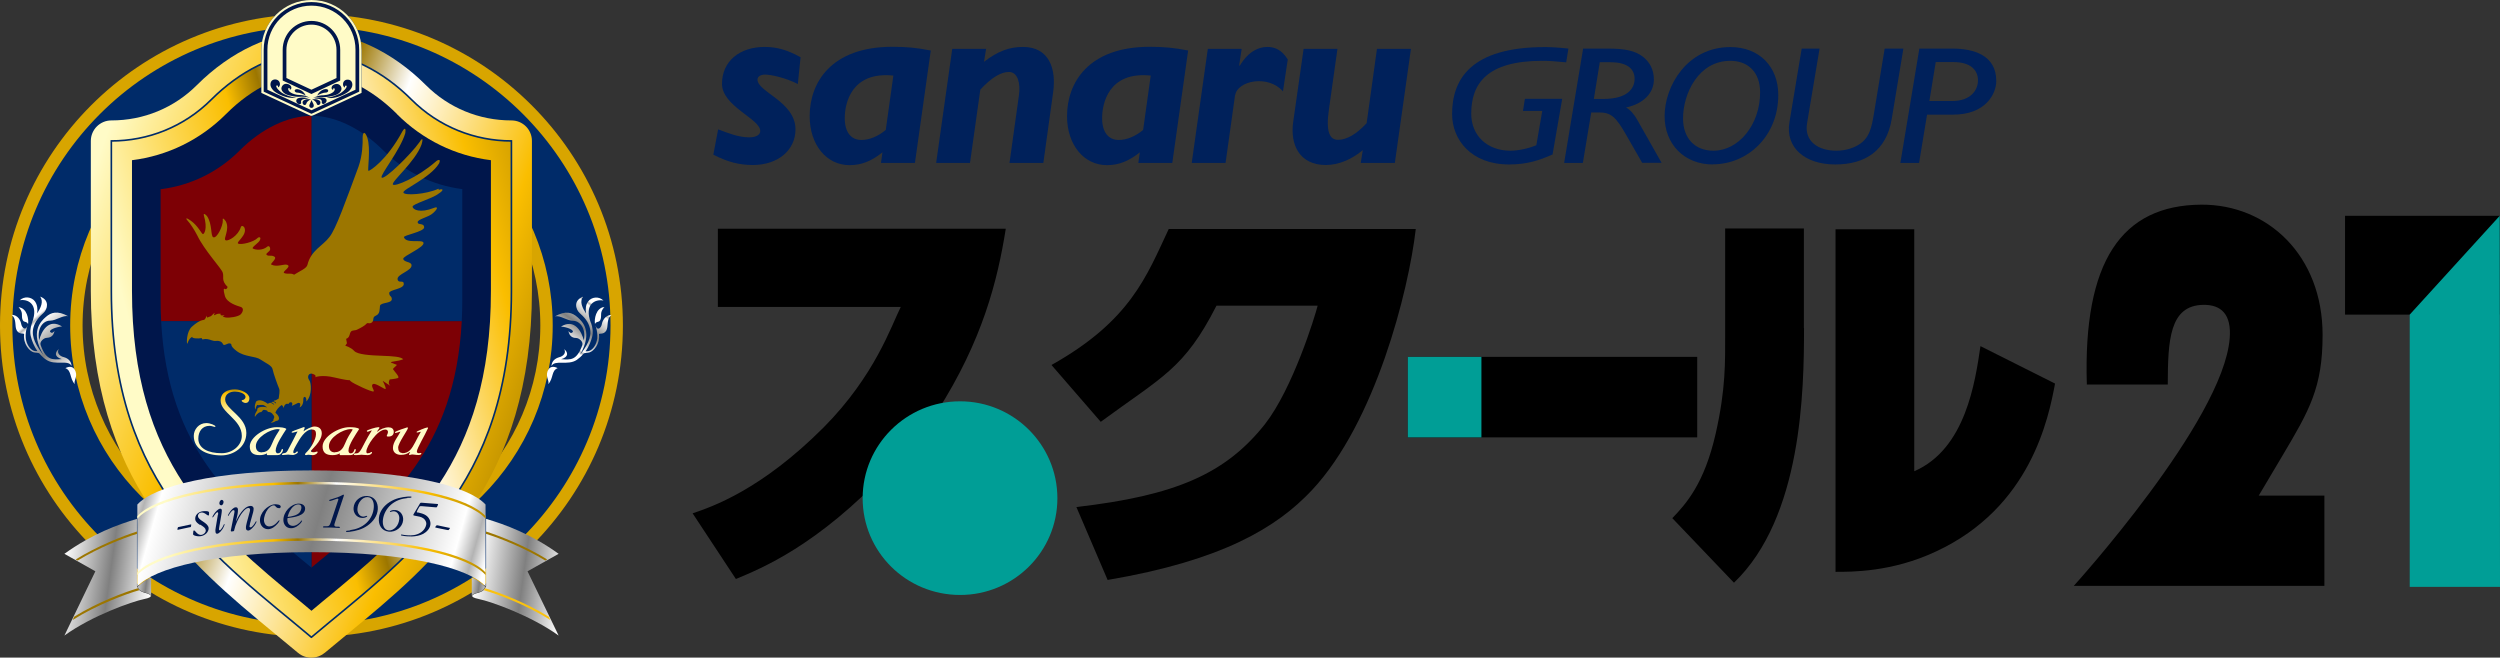 <?xml version="1.0" encoding="UTF-8"?><svg id="_レイヤー_2" xmlns="http://www.w3.org/2000/svg" xmlns:xlink="http://www.w3.org/1999/xlink" viewBox="0 0 181.65 47.78"><rect x="0" y="0" width="181.65" height="47.78" fill="#333333" stroke="none"/><defs><style>.cls-1{fill:url(#_シルバー-10);}.cls-2{fill:url(#linear-gradient);}.cls-3{fill:url(#_00_サナルゴールド-10);}.cls-4{fill:url(#_00_サナルゴールド-14);}.cls-5{fill:url(#_00_サナルゴールド-13);}.cls-6{fill:url(#_00_サナルゴールド-11);}.cls-7{fill:url(#_00_サナルゴールド-12);}.cls-8,.cls-9{fill:#002b69;}.cls-10{fill:#00215b;}.cls-11{fill:#00164b;}.cls-12{fill:#fff;}.cls-13{fill:#009e96;}.cls-14{fill:#7d0005;}.cls-15{fill:url(#_シルバー);}.cls-16{fill:url(#_00_サナルゴールド-6);}.cls-17{fill:url(#_00_サナルゴールド-5);}.cls-18{fill:url(#_00_サナルゴールド-4);}.cls-19{fill:url(#_00_サナルゴールド-3);}.cls-20{fill:url(#_00_サナルゴールド-8);}.cls-21{fill:url(#_00_サナルゴールド-7);}.cls-22{fill:url(#_00_サナルゴールド-9);}.cls-23{fill:url(#linear-gradient-2);}.cls-24{fill:url(#_00_サナルゴールド);}.cls-9{stroke:#d8a500;stroke-width:.9px;}.cls-25{fill:url(#_00_サナルゴールド-2);stroke:#002b69;stroke-width:.12px;}.cls-26{fill:url(#_00_ゴールド);}.cls-27{fill:url(#_シルバー-2);}.cls-28{fill:url(#_シルバー-5);}.cls-29{fill:url(#_シルバー-4);}.cls-30{fill:url(#_シルバー-7);}.cls-31{fill:url(#_シルバー-6);}.cls-32{fill:url(#_シルバー-9);}.cls-33{fill:url(#_シルバー-8);}.cls-34{fill:url(#_シルバー-3);}</style><linearGradient id="_シルバー" x1="-1417.16" y1="-1279.43" x2="-1418.55" y2="-1277.55" gradientTransform="translate(2168.97 1941.33) scale(1.5)" gradientUnits="userSpaceOnUse"><stop offset="0" stop-color="#fff"/><stop offset=".04" stop-color="#b3b3b3"/><stop offset=".08" stop-color="#fff"/><stop offset=".52" stop-color="gray"/><stop offset=".91" stop-color="#fff"/><stop offset=".96" stop-color="#b3b3b3"/><stop offset="1" stop-color="#fff"/></linearGradient><linearGradient id="_シルバー-2" x1="-538.87" y1="-70.05" x2="-540.65" y2="-69.35" gradientTransform="translate(606.56 95.67) scale(1.04)" xlink:href="#_シルバー"/><linearGradient id="_シルバー-3" x1="-1416.95" y1="-1279.27" x2="-1418.34" y2="-1277.4" xlink:href="#_シルバー"/><linearGradient id="_シルバー-4" x1="-1444.27" y1="-1278.89" x2="-1442.18" y2="-1276.34" xlink:href="#_シルバー"/><linearGradient id="_シルバー-5" x1="-1444.57" y1="-1278.63" x2="-1442.48" y2="-1276.09" xlink:href="#_シルバー"/><linearGradient id="linear-gradient" x1="-1444.56" y1="-1278.64" x2="-1442.47" y2="-1276.1" gradientTransform="translate(2168.97 1941.33) scale(1.5)" gradientUnits="userSpaceOnUse"><stop offset="0" stop-color="#003a8c"/><stop offset=".06" stop-color="#164b96"/><stop offset=".26" stop-color="#5c81b5"/><stop offset=".45" stop-color="#96adcf"/><stop offset=".63" stop-color="#c3d0e4"/><stop offset=".78" stop-color="#e3eaf2"/><stop offset=".91" stop-color="#f7f9fb"/><stop offset="1" stop-color="#fff"/></linearGradient><linearGradient id="_00_サナルゴールド" x1="-579.09" y1="-74.81" x2="-543.29" y2="-61.78" gradientTransform="translate(607.03 95.67) scale(1.04)" gradientUnits="userSpaceOnUse"><stop offset="0" stop-color="#fffbc7"/><stop offset=".31" stop-color="#fabe00"/><stop offset=".38" stop-color="#9c7600"/><stop offset=".49" stop-color="#fff"/><stop offset=".75" stop-color="#fabe00"/><stop offset="1" stop-color="#9c7600"/></linearGradient><linearGradient id="_00_サナルゴールド-2" x1="-1592.77" y1="-1223.39" x2="-1569.56" y2="-1229.6" gradientTransform="translate(2385.55 1857.29) scale(1.49)" xlink:href="#_00_サナルゴールド"/><linearGradient id="_00_ゴールド" x1="5793.25" y1="6953.26" x2="5812.65" y2="6953.26" gradientTransform="translate(-2153.59 -2603.25) scale(.38)" gradientUnits="userSpaceOnUse"><stop offset="0" stop-color="#fffbc7"/><stop offset=".31" stop-color="#fabe00"/><stop offset=".38" stop-color="#9c7600"/><stop offset=".49" stop-color="#fff"/><stop offset=".75" stop-color="#fabe00"/><stop offset="1" stop-color="#9c7600"/></linearGradient><linearGradient id="linear-gradient-2" x1="2880.34" y1="2895.84" x2="2862.64" y2="2870.55" gradientTransform="translate(-1658.01 -1668.76) scale(.59)" gradientUnits="userSpaceOnUse"><stop offset="0" stop-color="#fffbc7"/><stop offset=".34" stop-color="#b29000"/><stop offset=".46" stop-color="#fabe00"/><stop offset=".6" stop-color="#fff"/><stop offset=".69" stop-color="#fabe00"/><stop offset=".87" stop-color="#9c7600"/></linearGradient><linearGradient id="_シルバー-6" x1="-1443.54" y1="-1254.95" x2="-1438.3" y2="-1254.21" gradientTransform="translate(2169.17 1923.88) scale(1.5)" xlink:href="#_シルバー"/><linearGradient id="_シルバー-7" x1="-1423.5" y1="-1255" x2="-1418.27" y2="-1254.27" gradientTransform="translate(2169.17 1923.88) scale(1.5)" xlink:href="#_シルバー"/><linearGradient id="_00_サナルゴールド-3" x1="49076.74" y1="45991.38" x2="-46522.43" y2="-38163.2" gradientTransform="translate(-3195.19 -3219.48) scale(.15)" xlink:href="#_00_サナルゴールド"/><linearGradient id="_00_サナルゴールド-4" x1="21606.16" y1="21781.6" x2="21582.69" y2="21760.94" gradientTransform="translate(-3195.19 -3219.48) scale(.15)" xlink:href="#_00_サナルゴールド"/><linearGradient id="_00_サナルゴールド-5" x1="-7795.12" y1="-59.62" x2="-7789.65" y2="-59.62" gradientTransform="translate(-8140.41 106.24) rotate(-180) scale(1.05 -1.05)" xlink:href="#_00_サナルゴールド"/><linearGradient id="_00_サナルゴールド-6" x1="-7794.62" y1="-63.26" x2="-7789.23" y2="-63.26" gradientTransform="translate(-8139.75 105.82) rotate(-180) scale(1.05 -1.05)" xlink:href="#_00_サナルゴールド"/><linearGradient id="_シルバー-8" x1="-1439.56" y1="-1270.43" x2="-1422.82" y2="-1265.73" xlink:href="#_シルバー"/><linearGradient id="_00_サナルゴールド-7" x1="1546.89" y1="1401.15" x2="1580.69" y2="1401.15" gradientTransform="translate(-1148.15 -1008.59) scale(.75)" xlink:href="#_00_サナルゴールド"/><linearGradient id="_00_サナルゴールド-8" x1="1546.89" y1="1378.05" x2="1580.69" y2="1378.05" gradientTransform="translate(-1148.15 -995.4) scale(.75)" xlink:href="#_00_サナルゴールド"/><linearGradient id="_シルバー-9" x1="-1439.86" y1="-1254.32" x2="-1438.31" y2="-1254.1" gradientTransform="translate(2169.17 1923.88) scale(1.5)" xlink:href="#_シルバー"/><linearGradient id="_シルバー-10" x1="-1423.74" y1="-1254.24" x2="-1422.19" y2="-1254.02" gradientTransform="translate(2169.17 1923.88) scale(1.5)" xlink:href="#_シルバー"/><linearGradient id="_00_サナルゴールド-9" x1="2243.19" y1="2561.58" x2="2243.19" y2="2552.91" gradientTransform="translate(-1354.48 -1532.36) scale(.61)" xlink:href="#_00_サナルゴールド"/><linearGradient id="_00_サナルゴールド-10" x1="2636.89" y1="2959.25" x2="2636.89" y2="2954.87" gradientTransform="translate(-1496.48 -1668.15) scale(.57)" xlink:href="#_00_サナルゴールド"/><linearGradient id="_00_サナルゴールド-11" x1="2641.17" y1="2959.25" x2="2641.17" y2="2954.8" gradientTransform="translate(-1496.48 -1668.15) scale(.57)" xlink:href="#_00_サナルゴールド"/><linearGradient id="_00_サナルゴールド-12" x1="2646.11" y1="2959.25" x2="2646.11" y2="2954.87" gradientTransform="translate(-1496.48 -1668.15) scale(.57)" xlink:href="#_00_サナルゴールド"/><linearGradient id="_00_サナルゴールド-13" x1="2650.24" y1="2959.25" x2="2650.24" y2="2954.87" gradientTransform="translate(-1496.48 -1668.15) scale(.57)" xlink:href="#_00_サナルゴールド"/><linearGradient id="_00_サナルゴールド-14" x1="2654.92" y1="2959.25" x2="2654.92" y2="2954.93" gradientTransform="translate(-1496.48 -1668.15) scale(.57)" xlink:href="#_00_サナルゴールド"/></defs><g id="_レイヤー_1-2"><g><g><path class="cls-9" d="m.45,23.65C.45,11.4,10.38,1.47,22.63,1.47s22.18,9.93,22.18,22.18-9.93,22.18-22.18,22.18S.45,35.9.45,23.65Zm22.18,17.08c9.43,0,17.08-7.65,17.08-17.08S32.06,6.57,22.63,6.57,5.55,14.21,5.55,23.65s7.65,17.08,17.08,17.08Z"/><path class="cls-12" d="m12.96,38.52s-.09.04-.1,0c0,0,0-.02.01-.03v-.06c.04-.1.05-.08.14-.1l.75-.16s.1-.03.11,0c0,.02-.02.09-.02.1,0,.02,0,.06-.04.07-.02,0-.1.02-.11.03l-.74.15Z"/><path class="cls-12" d="m14.5,38.18c-.14-.09-.31-.21-.34-.38-.05-.32.22-.56.52-.61.08,0,.45-.05.48.08,0,.03,0,.08,0,.11,0,.03,0,.11-.05.12-.03,0-.1-.05-.13-.07-.12-.09-.24-.17-.4-.14-.14.02-.25.14-.22.29.05.3.71.43.77.81.02.14-.06.31-.16.4-.11.11-.27.19-.42.22-.14.02-.32,0-.45-.06-.04-.02-.1-.05-.11-.09,0-.03.01-.1.01-.12,0-.03,0-.14.05-.15.1-.02.24.38.57.32.15-.03.31-.18.28-.34-.02-.14-.15-.23-.26-.31l-.14-.09Z"/><path class="cls-12" d="m15.81,37.45s.02-.1.01-.13c0-.03-.02-.07-.06-.06-.13.02-.29.38-.34.38-.02,0-.02,0-.02-.02,0-.05.12-.24.15-.27.08-.1.26-.31.4-.33.09-.01.12.04.14.12,0,.07-.02.21-.03.28l-.16.94c0,.05-.02.11-.01.16,0,.04.02.06.06.06.09-.01.25-.3.28-.39,0-.02.02-.05.05-.06.02,0,.02,0,.02.02,0,.06-.09.23-.12.29-.08.13-.26.37-.41.39-.1.01-.12-.05-.14-.13-.01-.1,0-.25.02-.34l.15-.9Zm.23-.7c-.08,0-.12-.05-.13-.12-.01-.1.05-.25.16-.27.07-.01.13.04.14.12.01.1-.05.26-.17.28Z"/><path class="cls-12" d="m18.14,38.09c-.01.05-.04.14-.04.2,0,.05.03.07.08.07.12-.01.31-.29.36-.4,0-.02.02-.04.04-.04.01,0,.03,0,.03.03,0,.05-.12.23-.14.27-.09.12-.29.36-.45.37-.11.01-.17-.04-.18-.15-.02-.13.03-.29.06-.41l.2-.73c.02-.07.04-.14.04-.21,0-.08-.06-.13-.15-.12-.2.02-.41.32-.51.47-.18.26-.42.78-.48,1.09-.02.11-.02.13-.14.14-.04,0-.12.03-.12-.04,0-.02,0-.07.01-.09l.23-1.13c.01-.06.03-.15.03-.21,0-.05-.03-.09-.09-.08-.09.01-.28.28-.32.37,0,.02-.02.04-.04.05-.02,0-.03,0-.03-.02,0-.04.11-.23.14-.26.08-.12.26-.33.42-.34.12,0,.16.06.17.17.01.11-.01.23-.03.34l-.11.53h0c.17-.39.55-1.09,1.04-1.14.13-.01.24.05.26.19,0,.09-.02.2-.05.28l-.23.84Z"/><path class="cls-12" d="m20.24,36.96c-.24.01-.22-.21-.39-.2-.16,0-.33.17-.42.28-.17.2-.3.54-.28.82.01.24.15.44.41.43.42-.02.63-.44.7-.45,0,0,.02,0,.02.02,0,.06-.12.2-.15.23-.17.19-.39.37-.66.39-.35.02-.6-.26-.62-.6-.01-.29.13-.59.32-.8.19-.21.49-.4.77-.41.11,0,.41.01.42.17,0,.07-.06.12-.13.12Z"/><path class="cls-12" d="m20.85,37.73v.09c.01.25.15.43.41.43.22,0,.46-.18.59-.36,0-.01.02-.03.04-.03.02,0,.03,0,.03.02,0,.03-.08.13-.09.15-.18.21-.43.38-.7.38-.34,0-.55-.25-.56-.58-.02-.58.54-1.2,1.13-1.21.21,0,.44.11.45.35.01.55-.82.65-1.23.7h-.05s0,.07,0,.07Zm.9-.47c.07-.1.12-.23.12-.35,0-.14-.09-.22-.23-.21-.42.01-.69.55-.77.91.28-.03.71-.11.88-.34Z"/><path class="cls-12" d="m24.31,38s-.05.13-.05.18c0,.12.11.12.2.12h.15s.06.02.06.05c0,.04-.04.04-.08.04-.2,0-.4-.02-.61-.03-.16,0-.32,0-.48,0-.03,0-.06,0-.06-.03,0-.03.02-.06.05-.06h.14c.26.02.3-.06.38-.3l.53-1.59s.02-.05.02-.07c0-.03-.02-.05-.06-.05-.04,0-.11.03-.14.04-.06.03-.35.13-.41.13-.03,0-.06-.01-.06-.05,0-.04.05-.06.08-.06l.16-.05c.28-.08.49-.15.74-.29.02,0,.04-.03.06-.03.02,0,.03.02.03.04,0,.02-.02.06-.02.08l-.64,1.91Z"/><path class="cls-12" d="m25.41,38.56c.44-.05.84-.22,1.18-.51.32-.29.53-.72.55-1.16.02-.31-.07-.71-.45-.73-.2-.01-.39.1-.52.26-.14.16-.22.38-.23.6-.01.25.13.53.41.55.12,0,.22-.06.26-.06.02,0,.03.02.03.03,0,.03-.04.05-.06.06-.1.06-.24.07-.35.06-.38-.02-.61-.38-.58-.73.03-.51.5-.89,1-.86.53.03.8.46.76.96-.03.49-.33.9-.73,1.18-.2.14-.42.25-.65.32-.19.06-.46.12-.66.14-.07,0-.15.02-.22.01-.03,0-.05,0-.05-.04,0-.05.11-.05.14-.05l.16-.02Z"/><path class="cls-12" d="m29.58,36.23c-.44.04-.85.18-1.19.46-.34.28-.56.71-.61,1.14-.03.31.05.71.42.75.2.02.39-.09.53-.24.15-.16.24-.37.26-.59.02-.25-.11-.54-.39-.57-.12-.01-.22.05-.27.05-.02,0-.03-.02-.03-.03,0-.03.05-.05.07-.06.1-.05.24-.06.35-.05.37.04.59.4.55.76-.05.5-.53.87-1.04.82-.53-.06-.78-.49-.72-.99.05-.49.37-.89.78-1.15.2-.13.43-.23.66-.29.19-.05.47-.1.66-.11.07,0,.15-.01.21,0,.02,0,.06.01.05.04,0,.05-.11.05-.14.05h-.17Z"/><path class="cls-12" d="m30.3,37.16s-.04.06-.04.07c0,.03.04.05.07.05h.06c.18.04.4.1.54.2.23.15.37.42.33.7-.04.28-.28.53-.52.66-.25.13-.54.18-.82.19-.2,0-.51-.01-.7-.05-.03,0-.09,0-.08-.05,0-.03.03-.04.06-.03l.17.03c.31.04.63.06.94-.05.32-.11.6-.36.66-.71.03-.17-.07-.35-.2-.45-.14-.11-.4-.15-.58-.18l-.09-.02s-.07-.01-.06-.05c0-.02.04-.08.05-.1l.4-.67c.06-.11.06-.12.19-.1l1.13.09s.04.02.03.04c0,.02-.04.08-.04.1-.06.13-.04.12-.17.11l-.94-.08c-.19-.01-.18-.02-.28.15l-.09.16Z"/><path class="cls-12" d="m31.69,38.38s-.1,0-.09-.04c0-.01.01-.02.02-.03l.04-.05c.06-.08.07-.06.16-.04l.75.16s.11.01.1.04c0,.02-.05.08-.06.09-.02.02-.04.05-.06.05-.02,0-.1-.01-.11-.02l-.74-.15Z"/><g><path class="cls-15" d="m42.94,23.45c.13.36.17.74.08,1.04-.06.24-.21.67-.47,1.03.25.03.5-.07.71-.47.21-.4.17-.94,0-1.41.17.47.43.15.47-.09.04-.24.24-.66.71-.67-.42.31-.2.84-.4,1.16-.2.31-.54.14-.52.26.09.71-.41,1.24-.7,1.31-.15.04-.35.01-.43.1-.14.17-.32.33-.48.44-.66.44-1.59-.04-1.84.45.01-.34.24-.55.55-.64.31-.07.54-.32.37-.59.28.21.36.57-.22.73.68.05,1.13.11,1.54-1.02.09-.25-.25-.52-.43-.52-.2,0-.5-.06-.58-.51.08.11.2.21.31.08.12-.14-.39-.37-.85-.4,1-.62,1.51.4,1.66,1,.18-.91-.32-1.41-.77-1.42-.48,0-.93-.42-1.33-.32.79-.45,1.26-.28,1.64.06.38.33,1.14,1.09.17,2.75.48-.61.9-1.28.73-1.95-.11-.5-.45-.84-.74-1.1-.3-.27-.47-.92.24-1.19-.27.37-.04.81.22,1.22-.05-.33-.02-.64.15-.87.24-.33.77-.41,1.12-.07-.57-.12-1.44.23-.92,1.62Z"/><path class="cls-27" d="m43.92,22.31c-.35.36-.2.59-.27.85-.08.33-.3.13-.42.38-.06-.34.06-1.17.69-1.24Z"/><path class="cls-34" d="m39.84,27.91c.08-.27-.2-.51-.06-.92.15-.42.48-.38.74-.24-.47.18-.29.72-.68,1.16Z"/><path class="cls-29" d="m1.42,21.83c.35-.34.88-.26,1.12.07.17.24.21.55.16.87.26-.41.48-.85.22-1.22.71.27.53.92.24,1.19-.29.26-.63.61-.74,1.1-.16.67.25,1.34.73,1.95-.97-1.66-.21-2.42.17-2.75.38-.34.85-.5,1.64-.06-.4-.1-.86.32-1.34.32-.45,0-.95.51-.77,1.42.14-.6.66-1.63,1.66-1-.47.04-.98.26-.86.4.11.13.24.03.31-.08-.07.44-.38.5-.58.51-.18,0-.52.27-.43.52.41,1.13.86,1.07,1.54,1.02-.57-.16-.5-.51-.21-.73-.18.27.05.52.36.59.32.09.54.3.56.64-.25-.49-1.18,0-1.84-.45-.17-.11-.34-.27-.48-.44-.08-.09-.28-.06-.43-.1-.29-.07-.78-.6-.7-1.31.01-.12-.32.05-.52-.26-.2-.31.02-.84-.4-1.16.47,0,.67.43.71.67.04.24.3.56.47.09-.18.47-.21,1.01,0,1.41.21.4.46.5.71.47-.26-.36-.41-.79-.47-1.03-.09-.3-.05-.68.08-1.04.52-1.39-.35-1.74-.92-1.62Z"/><path class="cls-28" d="m2.04,23.55c-.12-.26-.34-.06-.42-.38-.07-.26.08-.49-.27-.85.63.07.75.9.69,1.24Z"/></g><path class="cls-2" d="m4.75,26.75c.26-.14.59-.18.74.24.15.41-.14.65-.06.92-.39-.44-.21-.98-.68-1.16Z"/><path class="cls-24" d="m23.59,47.44l1.74-1.44c6.25-5.15,13.32-10.98,13.32-24.87v-10.89c0-.82-.66-1.49-1.49-1.49-2.35,0-4.56-.91-6.22-2.57-2.46-2.46-5.49-3.87-8.31-3.87s-5.86,1.41-8.32,3.87c-1.66,1.66-3.87,2.57-6.22,2.57-.82,0-1.49.67-1.49,1.49v10.89c0,13.88,7.08,19.72,13.32,24.87l1.74,1.44c.55.46,1.37.46,1.92,0Z"/><path class="cls-25" d="m22.63,46.3c6.72-5.67,14.53-10.75,14.53-25.17v-10.89c-2.63,0-5.26-1-7.27-3.01-2.01-2.01-4.64-3.43-7.26-3.43s-5.26,1.42-7.27,3.43c-2.01,2.01-4.64,3.01-7.27,3.01v10.89c0,14.42,7.81,19.5,14.53,25.17Z"/><path class="cls-11" d="m28.85,8.29c-1.9-1.9-4.17-3-6.21-3s-4.32,1.09-6.22,3c-1.87,1.87-4.25,3.03-6.83,3.35v9.5c0,12.48,5.95,17.38,12.24,22.57l.8.67.8-.67c6.3-5.19,12.24-10.09,12.24-22.57v-9.5c-2.58-.32-4.96-1.48-6.83-3.35Z"/><path class="cls-11" d="m22.63,0c2.01,0,3.64,1.63,3.64,3.64v3.11l-3.64,1.69-3.64-1.69v-3.11c0-2.01,1.63-3.64,3.64-3.64Z"/><path class="cls-26" d="m22.63,0c2.01,0,3.64,1.63,3.64,3.64v3.11l-3.64,1.69-3.64-1.69v-3.11c0-2.01,1.63-3.64,3.64-3.64Zm0,.15c-1.92,0-3.47,1.55-3.47,3.47v3.04l3.47,1.61,3.47-1.61v-3.04c0-1.92-1.55-3.47-3.47-3.47Zm0,.26c1.77,0,3.21,1.43,3.2,3.21v2.9s-3.2,1.49-3.2,1.49l-3.2-1.49v-2.9c-.01-1.77,1.43-3.21,3.2-3.21Zm0,1.11c-1.16,0-2.09.94-2.09,2.1v2.23l2.09.98,2.09-.98v-2.23c0-1.16-.94-2.1-2.09-2.1Zm0,.27c1,0,1.82.82,1.82,1.84v2.04l-1.82.85-1.82-.85v-2.04c0-1.01.81-1.84,1.82-1.84Zm-1.01,4.94c.1-.01.48.12.6.22-.23-.48-.73-.55-.8-.4-.04.11.09.19.2.18Zm-.57-.22c.15.02.2-.26-.07-.38-.31-.13-.5.08-.53.26-.03.18.15.44.56.54s.59.11.76.1c.17-.01.54-.02.81.11-.35-.2-.6-.23-.85-.24-.25,0-.75-.15-.79-.4-.02-.15.15-.13.11,0Zm-.86-.16c.17-.04.2-.31.07-.46-.14-.17-.47-.16-.57.06-.09.21-.03.42.2.65.16.16.97.63,1.64.49-.37-.02-.85-.19-1.12-.4-.36-.29-.38-.47-.3-.48.08-.02.11.06.08.14Zm1.51,1.2c.14.06.21-.05.18-.11-.03-.08.01-.17.1-.21.07-.03.26-.07.45-.06-.33-.14-.77-.08-.85.02-.12.15-.02.31.12.37Zm.56-.03c.02-.1.16-.24.33-.29-.22-.05-.41-.02-.54.08-.1.08-.07.21-.02.27.06.08.19.08.23-.06Zm.21.15c0,.12.09.17.16.17.08,0,.17-.05.17-.17,0-.11-.1-.23-.17-.4-.05.17-.15.3-.16.4Zm1.17-.94c.11.01.24-.06.2-.18-.06-.16-.57-.09-.8.4.12-.1.5-.23.6-.22Zm1.17-.33c-.03-.18-.22-.39-.53-.26-.27.12-.21.4-.07.38-.04-.13.13-.16.11,0-.04.25-.53.39-.79.4-.25,0-.5.04-.85.24.27-.13.64-.12.81-.11.17.01.35,0,.76-.1s.59-.36.56-.54Zm.19-.5c-.12.14-.1.42.07.46-.03-.07,0-.16.08-.14.08.02.06.2-.31.48-.27.21-.74.37-1.11.4.67.15,1.48-.33,1.64-.49.23-.23.28-.45.19-.65-.09-.21-.43-.23-.56-.06Zm-1.32,1.28c-.08-.1-.52-.16-.85-.02.19-.01.38.03.45.06.09.04.12.13.1.21-.02.06.05.17.18.11.13-.06.24-.22.12-.37Zm-.47.13c-.13-.1-.33-.13-.54-.08.17.04.31.19.34.29.03.14.16.14.23.06.05-.06.08-.19-.02-.27Z"/><path class="cls-8" d="m33.55,23.34c.03-.52.04-1.06.04-1.62v-7.98c-2.16-.27-4.17-1.25-5.74-2.81-1.6-1.6-3.5-2.52-5.22-2.52v14.93h10.92Z"/><path class="cls-14" d="m11.67,13.75v7.98c0,.56.01,1.1.04,1.62h10.92v-14.93c-1.72,0-3.63.92-5.22,2.52-1.57,1.57-3.57,2.54-5.74,2.81Z"/><path class="cls-14" d="m22.63,41.24l.68-.56c5.01-4.13,9.75-8.04,10.24-17.34h-10.92v17.9Z"/><path class="cls-8" d="m11.71,23.34c.49,9.3,5.24,13.21,10.24,17.34l.68.56v-17.9s-10.92,0-10.92,0Z"/><path class="cls-23" d="m31.87,13.71c-.92.42-2.5.52-2.56.28-.06-.24,1.93-1.04,2.59-2.11.16-.34-.06-.31-.26-.12-1.34,1.16-2.95,1.82-3.09,1.65-.15-.2,1.61-1.63,2.08-2.91.17-.58-.02-.4-.15-.17-.61.87-2.56,2.78-2.75,2.57-.15-.16,1.36-1.99,1.72-3.23.05-.29-.01-.47-.21-.13-1.13,2.11-2.39,2.91-2.47,2.87-.08-.04.18-1.63-.08-2.4-.16-.47-.33-.47-.34-.02.01.44-.01,1.29-.3,2.12-.91,2.45-1.65,4.56-2.12,5.12-.46.62-1.34.96-1.59,2.01-.06.27-.57.46-.97.72-.02-.01-.03-.02-.06-.03-.21-.1-.42.01-.66-.09-.19-.09.54-.45.24-.59-.24-.11-.72.19-1.17-.02-.14-.06.45-.43.22-.58-.25-.15-.39,0-.55-.12-.17-.1.26-.25.24-.43,0-.19-.12-.27-.22-.17-.35.29-.86.23-1.03.13-.16-.08.49-.44.52-.65.08-.19-.09-.21-.18-.12-.28.3-1.21.52-1.41.41-.2-.1.68-.61.45-1.16-.11-.17-.23-.14-.26-.04-.19.63-.91,1.04-1.1.96-.22-.09.33-.79,0-1.39-.19-.28-.24-.19-.21-.07.02.42-.43,1.34-.69,1.24-.21-.08-.06-.96-.46-1.54-.12-.14-.27-.23-.23-.06.3,1.01.01,1.39-.07,1.37-.09-.02-.36-.61-.87-.97-.3-.22-.43-.23-.25-.02.19.2.52.7.71,1.08.53,1.1,1.76,2.4,1.85,2.7.12.32-.14.56.36,1.05-.09.27-.25.12-.25.12,0,0-.1.01.05.53.15.52.91.72,1.15.8.24.08.18.35,0,.54-.18.18-.85.27-1.08.23-.05,0-.17-.05-.23-.07l.14-.08c-.08-.03-.25.05-.32-.06l.08-.05c-.33-.06-.36.06-.54.1l.06-.18c-.06.01-.23.23-.29.25-.1.03-.18.07-.25.1-.02-.07-.06-.13-.06-.15.01.04-.04.17-.1.25-.03.02-.05.04-.07.06-.3.03-.6.24-.89.5-.4.37-.38,1.21-.34,1.23.04.02.07-.31.32-.47.02-.01.04-.02.06-.03-.09.11.4.16.66.09l.08.11s.13-.06.35-.03c.22.03.42.16.62.13.2-.03.44.04.51.23.08.19.34-.11.53-.04.2.07-.12.1.47.55.59.44,1.36.35,1.74.62.38.26.83.43.87.71.05.28.4,1.24.47,1.39.07.13,0,.53-.03.73-.04.03-.1.05-.21.12-.05.03-.08,0-.13.03l-.04.06c.17,0,.2.11.19.16-.08-.11-.24-.14-.24-.14,0,0-.02,0-.03.01l-.1.04c.17,0,.27.19.22.19-.05-.11-.28-.17-.28-.17-.13.06-.16.06-.17.08-.17-.13-.45-.29-.67-.25-.16.03-.21.11-.21.17-.07.17-.1.37-.01.5,0-.08.04-.24.12-.34.06.03.15.02.25,0,.05,0,.18-.01.25.03.08.05.15.09.2.13,0,0,0,.02,0,.02-.17-.04-.4-.06-.56,0-.14.05-.15.14-.13.2-.1.15-.23.36-.17.49.03-.1.22-.29.36-.34.04,0,.09,0,.13-.04.1-.11.08-.16.24-.12.06.01.11.03.15.04.02.07.07.11.15.11.07,0,.14.04.2.09.04.04.08.09.13.16.09.13.01.19-.02.28,0,.03,0,.06.01.07-.07.08-.16.15-.21.17.1.02.26-.05.39-.13.08.01.24-.04.21-.23-.02-.14-.15-.27-.26-.36.06-.19.23-.4.45-.56.12.05.16.23.16.23,0-.23.19-.39.34-.3.05-.2.41-.19.24.13.24-.09.46-.24.51-.22.05.02.18,0,.06.33.2-.08.29-.35.27-.6,0-.26.26-.22.22.17.44-.45.36-1.36.21-1.55-.18-.23-.05-.57.27-.45.32.12.15.24.15.24,0,0,.48-.21,1.43.02,1.48.35.98.08,1.15.26.18.18,1.6.83,1.68.75.08-.08-.27-.44-.03-.54.19-.08.88.44.9.36.04-.12-.21-.59-.21-.59,0,0,.7.47.53.33-.18-.15-.02-.43-.02-.43,0,0,.41-.04.59-.1.18-.06-.26-.49-.35-.64-.03-.06.27-.26.28-.32l-.44-.17c.02-.1.47-.06.9-.24-.18-.18-.7-.22-1.55-.25-.86-.03-1.77-.09-2.01-.35-.24-.27-.65-.38-.65-.38l.12-.18s-.02-.11-.06-.32c.03-.01.07-.03.1-.05.18-.13.14-.32.24-.46.1-.15.3-.06.5-.18.21-.1.54-.28.64-.41.08-.12.25.07.43-.13.14-.19-.03-.33.26-.46.31-.13.26-.49.29-.71.06-.26.83-.16.86-.47,0-.28-.17-.16-.19-.46,0-.25,1.09-.28,1.06-.67-.01-.31-.39,0-.45-.32-.08-.38,1.1-.63,1.01-1.06-.05-.24-.54-.17-.6-.43-.04-.21,1.58-.84,1.47-1.18-.09-.26-1.25.1-1.42-.39-.06-.15,1.47-.4,1.47-.72-.01-.35-.46-.14-.47-.37-.02-.23.8-.36,1.12-.67.37-.33.36-.5.05-.37-.99.39-1.52.13-1.54-.09-.04-.19,1.44-.59,1.89-.95.47-.3.27-.38.01-.27Z"/><path class="cls-31" d="m9.95,42.61v-4.91c-1.35.4-3.26,1.09-5.27,2.54l2.25,1.27-2.25,4.67c2.01-1.45,4.91-2.47,5.78-2.65.4-.08.5-.16.5-.23,0-.08-.17-.15-.3-.19-.55-.14-.56-.25-.71-.51Z"/><path class="cls-30" d="m35.32,42.61v-4.91c1.35.4,3.26,1.09,5.27,2.54l-2.26,1.27,2.26,4.67c-2.02-1.45-4.91-2.47-5.78-2.65-.4-.08-.5-.16-.5-.23,0-.08.17-.15.3-.19.55-.14.56-.25.71-.51Z"/><g><path class="cls-19" d="m35.24,42.74c.99.29,2.97,1.04,4.63,2.07l.12.24c-1.74-1.1-3.88-1.9-4.85-2.17l.11-.14Z"/><path class="cls-18" d="m35.31,38.62c1.04.33,2.89,1.06,4.45,2.03l-.14.08c-1.53-.93-3.3-1.63-4.31-1.94v-.17Z"/></g><g><path class="cls-17" d="m10.02,42.74c-.99.29-2.97,1.04-4.63,2.07l-.11.24c1.74-1.1,3.88-1.9,4.85-2.17l-.11-.14Z"/><path class="cls-16" d="m9.95,38.62c-1.04.33-2.89,1.06-4.45,2.03l.14.08c1.53-.93,3.3-1.63,4.31-1.94v-.17Z"/></g><path class="cls-33" d="m35.28,42.61v-5.95c-1.2-1.33-5.66-2.48-12.65-2.48s-11.46,1.15-12.65,2.48v5.95c1.2-1.33,5.66-2.49,12.65-2.49s11.46,1.15,12.65,2.49Z"/><path class="cls-21" d="m35.28,41.78v-.18c-1.2-1.33-5.66-2.49-12.65-2.49s-11.46,1.16-12.65,2.49v.18c1.2-1.33,5.66-2.49,12.65-2.49s11.46,1.15,12.65,2.49Z"/><path class="cls-20" d="m35.28,37.68v-.18c-1.2-1.33-5.66-2.49-12.65-2.49s-11.46,1.16-12.65,2.49v.18c1.2-1.33,5.66-2.49,12.65-2.49s11.46,1.16,12.65,2.49Z"/><path class="cls-32" d="m10.98,41.95v1.34c0-.08-.17-.15-.29-.18-.52-.14-.56-.24-.69-.47,0,0,.41-.45.98-.68Z"/><path class="cls-1" d="m34.28,41.95v1.34c0-.08.17-.15.29-.18.52-.14.56-.24.69-.47,0,0-.41-.45-.98-.68Z"/><g><path class="cls-11" d="m12.99,38.48s-.09.03-.1,0c0-.01,0-.02,0-.04l.02-.06c.02-.1.03-.08.13-.1l.75-.16s.1-.03.11,0c0,.02-.02.09-.02.11,0,.02,0,.06-.04.07-.02,0-.1.02-.11.02l-.74.16Z"/><path class="cls-11" d="m14.53,38.14c-.14-.09-.31-.21-.34-.38-.05-.33.22-.56.52-.61.08-.01.46-.05.48.08,0,.03,0,.08,0,.11,0,.03,0,.11-.05.12-.03,0-.1-.05-.13-.07-.12-.09-.24-.17-.4-.15-.15.02-.25.15-.22.29.05.3.7.43.77.82.02.14-.07.31-.16.4-.11.11-.27.19-.42.21-.14.02-.32,0-.45-.05-.04-.02-.1-.05-.1-.09,0-.03,0-.1.01-.13,0-.03,0-.14.05-.15.1-.02.24.38.57.32.15-.03.31-.18.29-.34-.02-.15-.15-.23-.26-.31l-.14-.09Z"/><path class="cls-11" d="m15.84,37.41s.02-.1.01-.13c0-.03-.01-.07-.05-.06-.13.02-.3.37-.34.38-.01,0-.02-.01-.03-.03,0-.05.13-.23.15-.27.08-.1.26-.32.41-.34.09,0,.12.04.13.13,0,.07-.02.21-.03.28l-.16.94c0,.05-.02.11-.02.15,0,.04.02.07.06.07.09-.02.25-.3.28-.39,0-.02.02-.05.05-.06.02,0,.02,0,.02.02,0,.06-.09.23-.12.29-.08.13-.26.37-.41.39-.1.01-.12-.05-.13-.13-.02-.1,0-.25.02-.34l.15-.9Zm.24-.7c-.08.01-.13-.05-.14-.12-.01-.1.05-.25.16-.27.07,0,.13.05.14.12.02.11-.05.26-.16.28Z"/><path class="cls-11" d="m18.17,38.05c-.01.05-.04.15-.04.2,0,.05.04.07.08.07.12-.01.31-.3.36-.4,0-.02.02-.04.04-.04.01,0,.03,0,.03.02,0,.05-.12.24-.14.27-.09.12-.29.36-.45.38-.11,0-.17-.05-.18-.16-.01-.13.03-.29.06-.41l.2-.74c.02-.06.04-.14.04-.21,0-.08-.06-.13-.14-.12-.2.02-.41.32-.52.47-.18.26-.42.78-.48,1.09-.02.11-.02.13-.14.14-.04,0-.11.03-.12-.03,0-.02,0-.07.01-.09l.23-1.13c.01-.06.03-.15.03-.21,0-.05-.03-.09-.09-.08-.1,0-.28.28-.32.36,0,.02-.01.04-.04.05-.01,0-.03,0-.03-.02,0-.04.11-.23.14-.26.08-.12.26-.33.42-.34.12-.01.16.06.17.17,0,.11-.01.23-.03.34l-.12.53h0c.17-.39.55-1.09,1.04-1.14.13-.01.24.05.25.19,0,.09-.02.2-.04.28l-.23.83Z"/><path class="cls-11" d="m20.27,36.92c-.24.01-.22-.21-.39-.2-.16,0-.33.17-.42.28-.16.21-.29.55-.28.82.02.24.15.44.41.43.42-.02.63-.45.7-.45.01,0,.02,0,.02.02,0,.06-.11.2-.15.24-.17.19-.39.37-.65.39-.35.02-.6-.26-.62-.6-.02-.29.13-.59.32-.8.19-.2.49-.4.77-.41.11,0,.41.01.42.17,0,.08-.07.12-.13.12Z"/><path class="cls-11" d="m20.88,37.69v.09c0,.25.15.43.41.43.22,0,.47-.18.59-.36.01-.01.02-.03.04-.03s.03,0,.03.03c0,.03-.08.13-.09.15-.18.2-.43.38-.71.38-.34.01-.55-.26-.56-.58-.01-.59.54-1.2,1.13-1.21.21,0,.44.11.45.35.01.55-.82.64-1.23.7h-.05s0,.07,0,.07Zm.9-.47c.07-.1.12-.23.12-.36,0-.14-.09-.21-.23-.21-.42.01-.69.55-.77.91.28-.03.71-.11.88-.34Z"/><path class="cls-11" d="m24.34,37.96s-.05.13-.05.18c0,.12.11.13.2.13h.15s.06.02.06.05c0,.04-.04.04-.08.04-.2-.01-.4-.02-.6-.03-.16,0-.32,0-.48,0-.03,0-.07,0-.07-.03,0-.03.02-.06.05-.06h.14c.26.02.29-.06.38-.3l.53-1.59s.02-.05.02-.07c0-.03-.03-.05-.06-.05-.04,0-.11.03-.14.04-.06.02-.35.13-.41.13-.03,0-.06-.01-.06-.04,0-.04.05-.05.08-.06l.16-.05c.27-.08.49-.15.74-.29.02,0,.04-.02.06-.02.02,0,.03.02.03.04,0,.02-.02.06-.02.08l-.64,1.92Z"/><path class="cls-11" d="m25.44,38.52c.44-.06.84-.21,1.17-.51.32-.29.53-.72.55-1.16.02-.31-.07-.71-.45-.73-.2-.01-.39.1-.51.26-.14.16-.22.38-.23.6-.02.25.13.54.41.56.12,0,.21-.06.27-.06.02,0,.03.01.03.03,0,.03-.05.05-.07.06-.1.06-.23.07-.34.06-.38-.03-.61-.38-.58-.73.03-.51.5-.9,1-.86.53.03.79.46.76.96-.03.49-.34.9-.73,1.18-.2.14-.42.25-.65.32-.19.06-.46.12-.66.14-.07,0-.15.02-.22.01-.02,0-.05-.01-.05-.04,0-.05.11-.05.14-.05l.16-.02Z"/><path class="cls-11" d="m29.61,36.19c-.44.04-.85.18-1.19.47-.33.28-.56.7-.6,1.13-.03.31.05.71.42.75.2.02.39-.09.52-.23.15-.16.23-.37.25-.59.03-.25-.1-.54-.38-.57-.12-.01-.22.05-.27.05-.02,0-.03-.02-.03-.03,0-.03.05-.05.07-.06.1-.05.23-.06.34-.05.37.04.59.4.55.75-.05.5-.54.87-1.04.82-.53-.06-.77-.49-.72-1,.05-.49.37-.89.78-1.15.2-.13.43-.23.66-.29.19-.05.47-.1.66-.11.07,0,.15,0,.22,0,.02,0,.06.01.05.04,0,.05-.11.05-.14.05h-.17Z"/><path class="cls-11" d="m30.32,37.12s-.04.06-.04.07c0,.03.04.05.06.05h.06c.18.04.39.1.54.2.23.15.37.42.33.7-.04.28-.28.52-.52.65-.25.13-.54.18-.82.19-.2,0-.51-.01-.71-.06-.03,0-.09,0-.08-.05,0-.03.03-.04.06-.03l.17.03c.31.04.63.06.94-.05.32-.11.6-.36.66-.71.03-.17-.07-.35-.21-.45-.14-.11-.4-.15-.58-.18l-.09-.02s-.07-.01-.06-.05c0-.02.04-.08.05-.1l.4-.67c.06-.11.06-.12.19-.11l1.13.09s.03.02.03.04c0,.02-.03.08-.04.09-.06.13-.04.12-.17.11l-.94-.08c-.18-.01-.18-.02-.27.15l-.09.16Z"/><path class="cls-11" d="m31.71,38.34s-.1,0-.09-.04c0,0,.01-.02.02-.03l.04-.05c.06-.08.07-.06.16-.04l.75.16s.11,0,.1.04c0,.02-.05.08-.06.09-.02.02-.04.05-.06.05-.02,0-.1-.02-.12-.02l-.74-.15Z"/></g><path class="cls-22" d="m15.67,30.95s-.03.07-.06.07c-.06,0-.24-.08-.38-.08-.54,0-.82.42-.82.93,0,.71.71,1.06,1.7,1.06.79,0,1.46-.57,1.46-1.26,0-1.19-1.54-1.68-1.54-2.56,0-.6.52-.82,1.04-.82.48,0,1.05.31,1.05.64,0,.25-.13.35-.28.35-.11,0-.28-.1-.28-.16,0-.04.02-.05.04-.05.13,0,.24-.12.24-.22,0-.29-.52-.4-.77-.4-.36,0-.71.17-.71.57,0,.72,1.54,1.25,1.54,2.44,0,1.04-.95,1.63-1.82,1.63-1.08,0-2-.45-2-1.42,0-.47.37-.93.91-.93.32,0,.67.18.67.24Z"/><path class="cls-3" d="m19.44,33.07s-.05-.01-.05-.03c0-.05.01-.06.02-.1-.19.1-.35.13-.55.13-.44,0-.71-.16-.71-.63,0-.7,1.15-1.4,1.94-1.4.31,0,.59.02.72.13-.23.36-.78,1.15-.78,1.57,0,.09.05.2.15.2.28,0,.25-.31.32-.31.04,0,.06,0,.06.04,0,.09-.02.15-.12.27-.1.13-.17.13-.44.13h-.55Zm-.4-.21c.48,0,.63-.41.72-.61.2-.49.39-.75.57-1.04-.04-.02-.09-.03-.15-.03-.55,0-1.59.61-1.59,1.23,0,.28.14.46.44.46Z"/><path class="cls-6" d="m22.68,31.2c-.52,0-.91.7-1.13,1.09-.08.14-.24.4-.24.56,0,.06.04.08.08.08.09,0,.15-.13.2-.13.04,0,.05.03.05.06,0,.09-.27.2-.34.2-.19,0-.3-.03-.35-.03-.09,0-.25.03-.36.03-.05,0-.11,0-.11-.03,0-.04.07-.1.14-.1.16,0,.24-.11.3-.23.25-.45.46-.89.7-1.35-.12.02-.29.09-.39.09-.03,0-.04-.01-.04-.04,0-.07.36-.17.75-.32.06-.02.11-.05.15-.05.03,0,.05.03.05.05,0,.06-.07.17-.09.26.17-.13.58-.35.8-.35.31,0,.53.16.53.49,0,.61-.79,1.21-.79,1.29,0,.07.1.09.21.09.1,0,.18-.05.22-.05.03,0,.06,0,.06.03,0,.09-.15.23-.36.23-.13,0-.23-.03-.32-.03-.07,0-.11.03-.16.03-.05,0-.08-.02-.08-.04,0-.07.09-.15.17-.23.22-.22.63-.84.63-1.26,0-.22-.07-.33-.3-.33Z"/><path class="cls-7" d="m24.73,33.07s-.05-.01-.05-.03c0-.05.02-.06.02-.1-.18.1-.35.13-.55.13-.44,0-.71-.16-.71-.63,0-.7,1.15-1.4,1.94-1.4.31,0,.59.02.72.13-.23.36-.78,1.15-.78,1.57,0,.09.04.2.15.2.28,0,.25-.31.32-.31.04,0,.06,0,.06.04,0,.09-.02.15-.12.27-.1.13-.17.13-.44.13h-.55Zm-.4-.21c.48,0,.64-.41.73-.61.2-.49.39-.75.57-1.04-.03-.02-.09-.03-.15-.03-.56,0-1.58.61-1.58,1.23,0,.28.14.46.44.46Z"/><path class="cls-5" d="m26.73,32.93c.2,0,.18-.09.27-.09.03,0,.03.01.03.05,0,.07-.14.18-.31.18-.24,0-.34-.03-.45-.03-.12,0-.24.03-.4.03-.12,0-.16-.01-.16-.06s.05-.07.18-.07c.18,0,.27-.15.38-.33.11-.2.38-.76.75-1.34-.11.02-.24.1-.32.1-.02,0-.05-.03-.05-.06,0-.07.67-.27.83-.27.05,0,.09,0,.09.04,0,.06-.11.14-.17.28v.02c.21-.19.55-.33.83-.33.22,0,.38.1.38.33s-.16.34-.38.34c-.08,0-.13,0-.13-.06,0-.03.09-.16.09-.27,0-.09-.06-.18-.19-.18-.59,0-1.38,1.22-1.38,1.59,0,.09.01.14.13.14Z"/><path class="cls-4" d="m29.23,32.93c.51,0,.7-.35.93-.78.13-.25.27-.52.42-.78-.05,0-.22.06-.27.06-.02,0-.04,0-.04-.05,0-.04.67-.32.77-.32.03,0,.06,0,.06.04s-.04.07-.05.11c-.12.3-.76,1.38-.76,1.58,0,.12.07.14.16.14.04,0,.07-.02.11-.02.03,0,.06.02.06.05,0,.05-.1.1-.21.1-.23,0-.31-.04-.45-.04-.09,0-.14.04-.2.04-.02,0-.04,0-.04-.04,0-.05.05-.1.08-.16l-.02-.02c-.21.15-.38.21-.65.21-.31,0-.58-.16-.58-.5,0-.43.37-.82.55-1.19-.05,0-.29.1-.36.1-.03,0-.04,0-.04-.06s.87-.35.89-.35c.03,0,.05.03.05.05,0,.13-.71,1.09-.71,1.42,0,.24.1.39.29.39Z"/></g><g><g><path class="cls-10" d="m57.98,6.11c-.89-.46-1.97-.69-2.39-.69-.33,0-.55.15-.55.36,0,.91,2.76,1.61,2.76,3.62,0,1.52-1.28,2.59-3.1,2.59-.99,0-1.83-.22-2.87-.75l.35-1.84c.69.26,1.48.58,2.26.58.49,0,.8-.18.8-.46,0-.89-2.78-1.79-2.78-3.43s1.28-2.68,3.1-2.68c.88,0,1.66.22,2.61.75l-.2,1.95Z"/><path class="cls-10" d="m66.47,11.84h-2.46l.11-.77c-.8.64-1.53.93-2.39.93-1.68,0-2.9-1.48-2.9-3.56,0-2.41,1.53-5.04,6.01-5.04,1.04,0,1.77.07,2.79.27l-1.15,8.16Zm-1.57-6.35c-3.07-.31-3.52,2.06-3.52,3.09s.46,1.59,1.21,1.59c.57,0,1.21-.26,1.77-.73l.55-3.94Z"/><path class="cls-10" d="m71.5,4.49c1-.77,1.83-1.08,2.83-1.08,1.92,0,2.43,1.61,2.19,3.3l-.71,5.13h-2.46l.69-4.95c.11-.8-.07-1.66-.73-1.66-.57,0-1.24.38-2.08,1.28l-.75,5.33h-2.46l1.17-8.29h2.46l-.15.93Z"/><path class="cls-10" d="m85.17,11.84h-2.46l.11-.77c-.8.64-1.53.93-2.39.93-1.68,0-2.9-1.48-2.9-3.56,0-2.41,1.53-5.04,6.01-5.04,1.04,0,1.77.07,2.79.27l-1.15,8.16Zm-1.57-6.35c-3.07-.31-3.52,2.06-3.52,3.09s.46,1.59,1.21,1.59c.57,0,1.21-.26,1.77-.73l.55-3.94Z"/><path class="cls-10" d="m89.74,6.91l-.69,4.93h-2.46l1.17-8.29h2.46l-.18,1.19.04.04c.65-1.09,1.41-1.37,2.01-1.37.49,0,1.02.17,1.48.91l-.35,2.32c-1.08-1.24-3.31-.77-3.47.27Z"/><path class="cls-10" d="m101.34,11.84h-2.47l.15-.93c-.82.69-1.79,1.08-2.68,1.08-1.9,0-2.63-1.44-2.37-3.18l.75-5.26h2.46l-.62,4.4c-.24,1.66.07,2.21.66,2.21.64,0,1.35-.42,2.08-1.21l.75-5.4h2.47l-1.17,8.29Z"/></g><g><path class="cls-10" d="m112.82,11.22c-.97.43-1.86.73-3.17.73-2.78,0-4.14-1.82-4.14-3.66,0-2.53,1.36-4.87,6.75-4.87.39,0,.87.02,1.7.11l-.16,1c-.92-.09-1.28-.11-1.75-.11-3.99,0-5.15,1.64-5.15,3.84,0,1.6,1.17,2.69,2.84,2.69.56,0,1.3-.15,1.89-.4l.43-2.49h-1.4l.14-.88h2.71l-.7,4.04Z"/><path class="cls-10" d="m116.82,3.53c1.27,0,1.98.16,2.54.58.53.41.81.97.81,1.67,0,1-.78,1.77-2.02,2.03.3.16.61.52.82.91l1.76,3.11h-1.41l-1.13-1.97c-.81-1.43-1.15-1.69-2.05-1.69h-.52l-.61,3.67h-1.36l1.38-8.31h1.77Zm-1.02,3.66h.69c1.8,0,2.28-.79,2.28-1.46,0-.78-.61-1.21-1.77-1.21h-.76l-.43,2.67Z"/><path class="cls-10" d="m124.46,11.95c-2.06,0-3.51-1.45-3.51-3.51,0-2.18,1.63-5.02,4.78-5.02,2.09,0,3.48,1.41,3.48,3.48,0,2.99-2.22,5.04-4.75,5.04Zm1.26-7.53c-2.32,0-3.43,2.4-3.43,4.18,0,1.46.87,2.35,2.21,2.35,1.83,0,3.39-1.89,3.39-4.24,0-1.46-.87-2.29-2.16-2.29Z"/><path class="cls-10" d="m137.45,8.66c-.38,2.27-1.9,3.29-4.1,3.29s-3.64-1.22-3.33-3.07l.89-5.35h1.3l-.91,5.43c-.22,1.33.84,1.99,2.12,1.99.69,0,1.4-.21,1.89-.62.5-.43.68-1.02.84-2.02l.79-4.78h1.36l-.85,5.13Z"/><path class="cls-10" d="m141.86,3.53c1.53,0,3.19.47,3.19,2.35,0,.93-.76,2.45-3.14,2.45h-1.89l-.58,3.51h-1.36l1.38-8.31h2.39Zm-1.67,3.81h1.65c1.36,0,1.88-.8,1.88-1.5s-.48-1.33-1.79-1.33h-1.28l-.46,2.83Z"/></g></g><g><path d="m50.32,37.3c1.42-.48,4.99-1.7,9.53-6.25,3.73-3.76,4.92-7.4,5.6-8.75h-13.29v-5.68h20.92c-.6,3.78-1.69,8.11-4.98,13.27-1.42,2.24-1.63,2.24-3.56,4.28-5.17,5.5-9.21,7.12-11.07,7.9l-3.15-4.78Z"/><path d="m91.45,16.64h11.42c-.52,4.51-2.94,14.07-7.55,18.98-2.54,2.7-6.48,5.1-14.84,6.52l-2.27-5.3c7.2-.83,10.84-2.41,13.7-6.02,2.03-2.6,3.64-7.84,3.83-8.61h-7.35c-2.34,4.59-3.92,5.14-8.41,8.44l-3.58-4.13c5.75-3.22,6.91-6.46,8.52-9.88h6.53Z"/><path d="m123.32,25.93v5.85h-21.03v-5.85h21.03Z"/><path class="cls-13" d="m107.64,25.93v5.85h-5.35v-5.85h5.35Z"/><path d="m131.08,23.84c0,4.49-.13,13.75-5.09,18.5l-4.48-4.69c1-1.04,2.33-2.52,3.15-6.14.74-3.25.69-5.24.69-7.27v-7.64h5.72v7.23Zm8.01,10.4c3.74-1.62,4.43-6.51,4.81-9.09l5.42,2.72c-.47,2.49-1.75,9-8.65,12.2-3.21,1.51-6.16,1.48-7.3,1.48v-24.89h5.72v17.58Z"/><path class="cls-13" d="m69.76,43.23c3.91,0,7.07-3.15,7.07-7.03s-3.17-7.04-7.07-7.04-7.08,3.15-7.08,7.04,3.16,7.03,7.08,7.03Z"/><path d="m181.63,15.68v7.18h-11.24v-7.18h11.24Z"/><polygon class="cls-13" points="175.09 22.86 175.09 42.64 181.65 42.64 181.63 15.68 175.09 22.86"/><path d="m168.89,36.01v6.56h-18.21s10.86-11.97,11.33-17.99c.14-1.73-.61-2.45-1.92-2.43-2.46.04-2.57,2.58-2.58,5.79h-5.88c-.28-8.93,2.51-13.04,8.33-13.07,4.79-.02,8.8,3.67,8.8,9.47,0,3.82-.96,5.47-2.9,8.74l-1.74,2.93h4.77Z"/></g></g></g></svg>